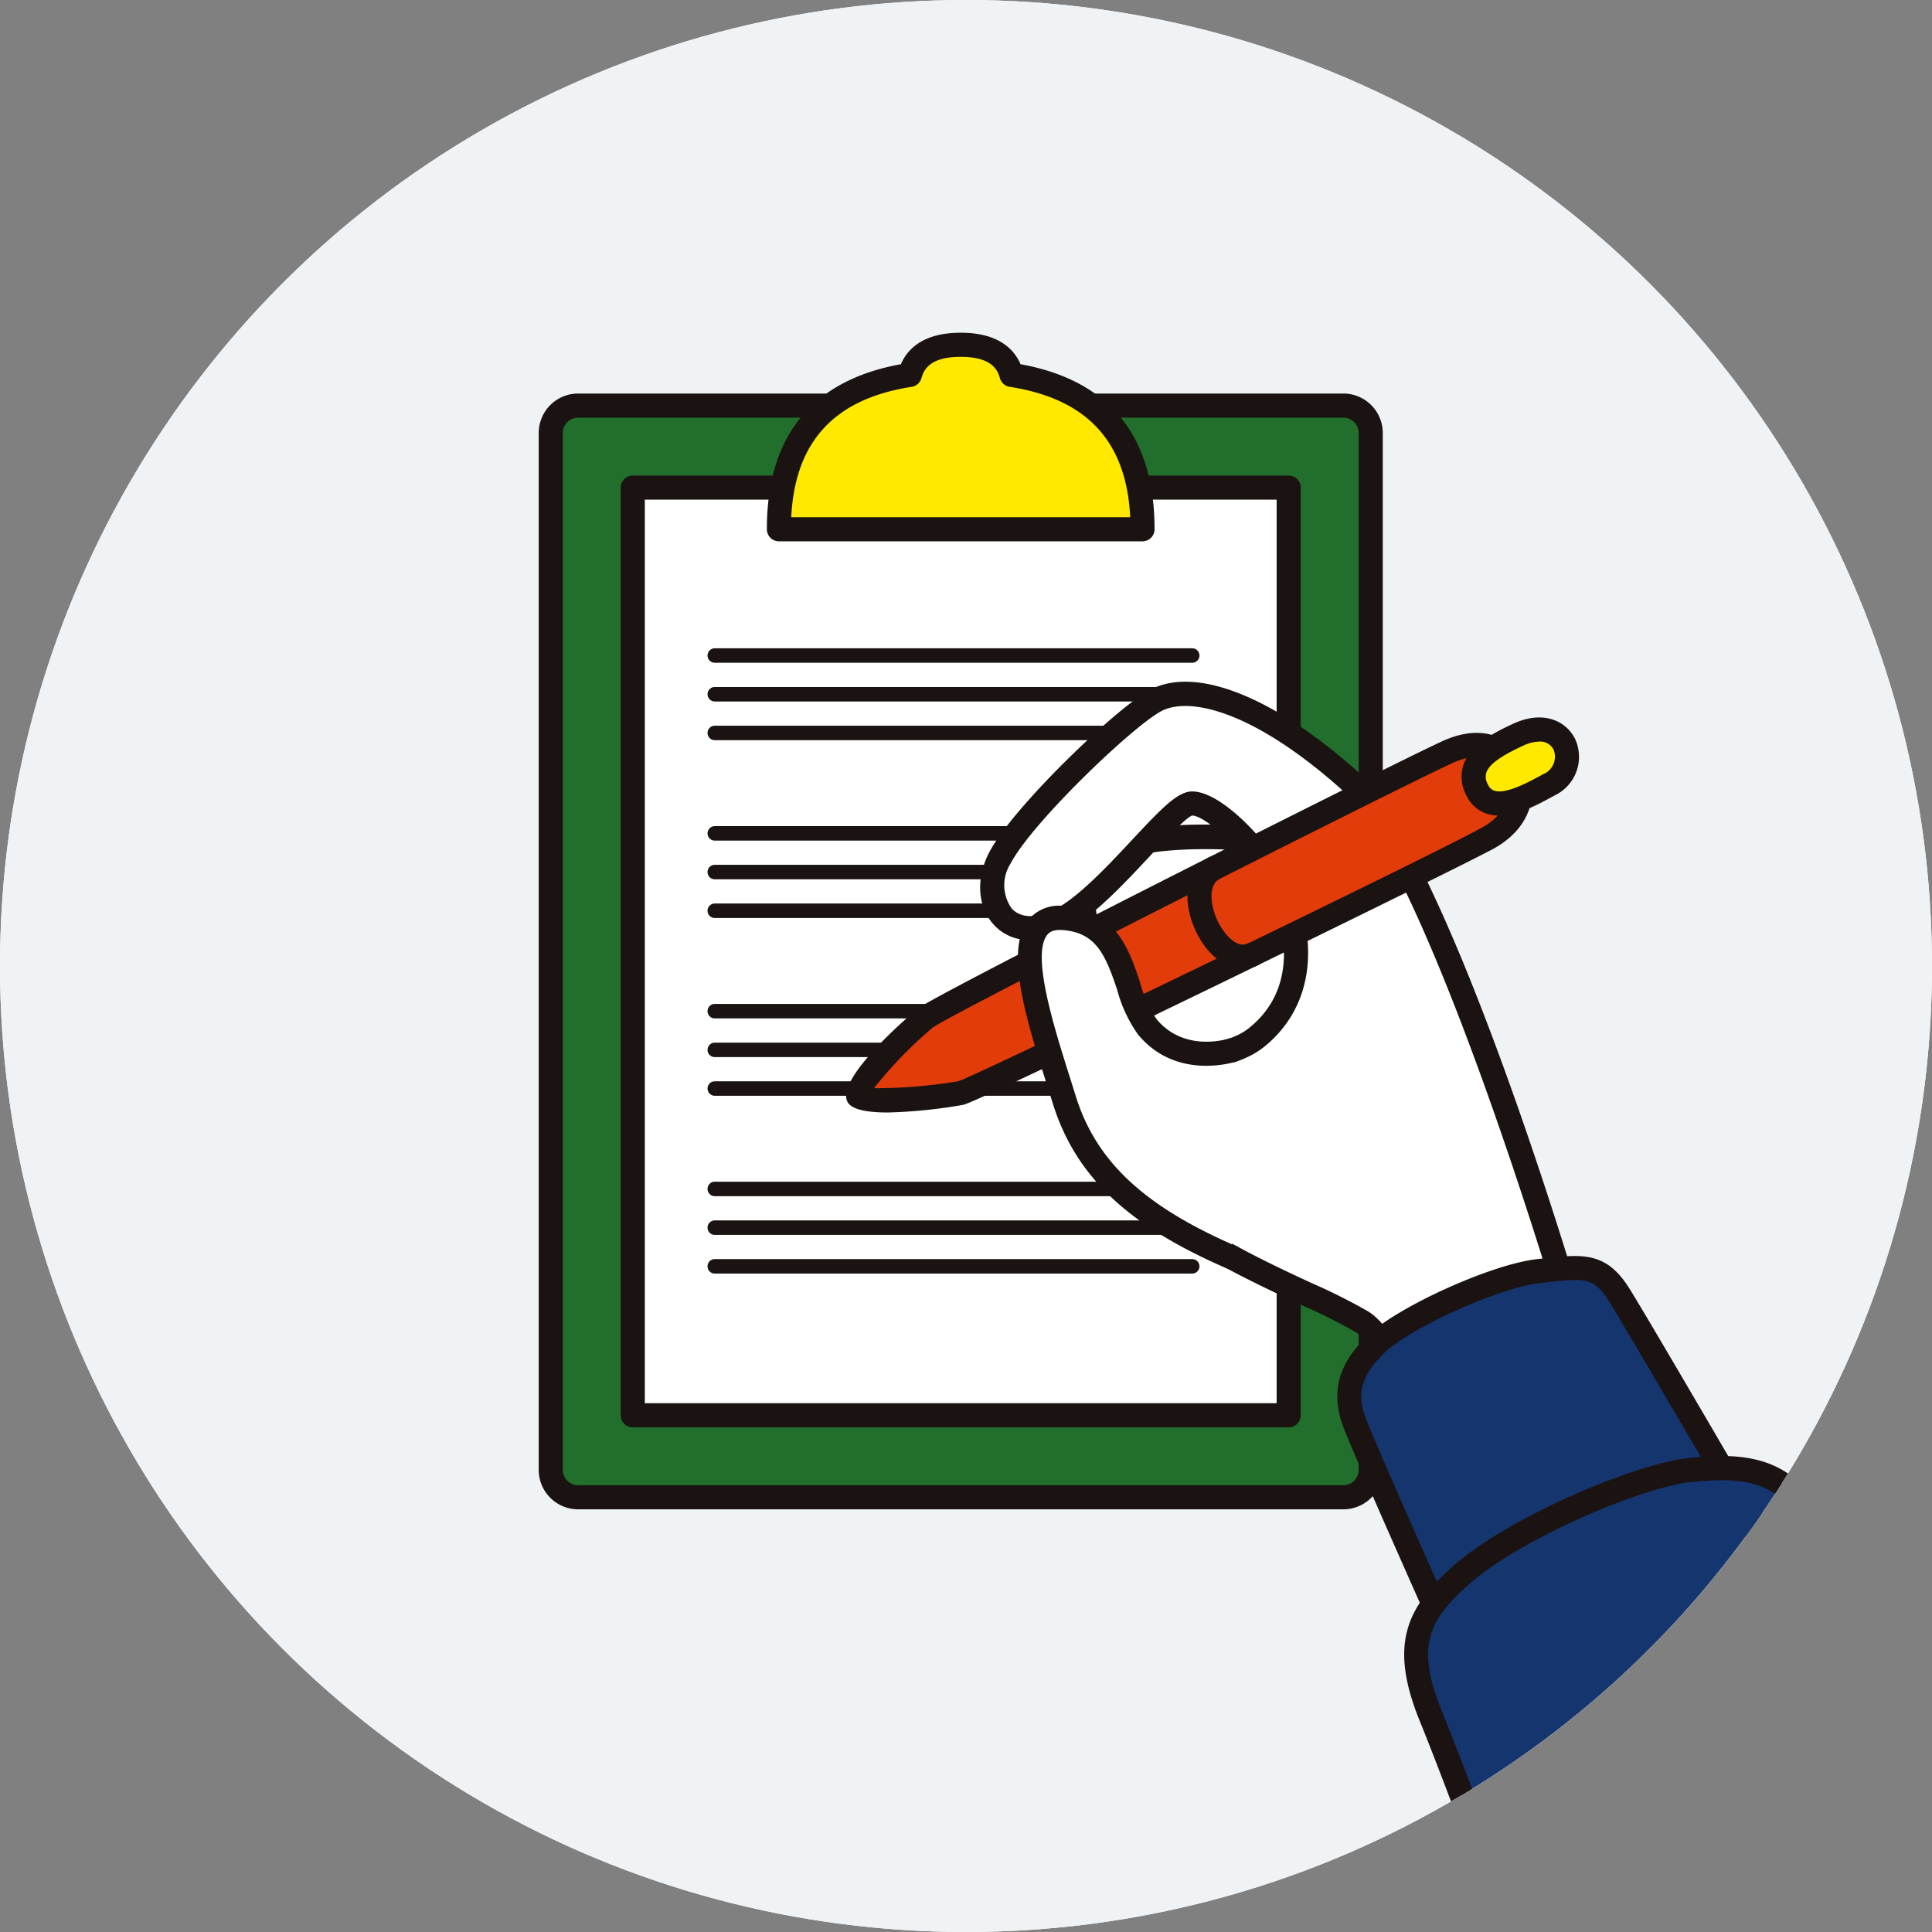 <svg xmlns="http://www.w3.org/2000/svg" xmlns:xlink="http://www.w3.org/1999/xlink" width="180" height="180" viewBox="0 0 180 180">
  <rect x="0" y="0" width="180" height="180" fill="#808080" stroke="none"/>
  <defs>
    <clipPath id="clip-path">
      <circle id="楕円形_174" data-name="楕円形 174" cx="90" cy="90" r="90" transform="translate(243 3266)" fill="#f0f3f5"/>
    </clipPath>
    <clipPath id="clip-path-2">
      <rect id="長方形_3622" data-name="長方形 3622" width="129.809" height="149" fill="none"/>
    </clipPath>
  </defs>
  <g id="マスクグループ_103" data-name="マスクグループ 103" transform="translate(-243 -3266)" clip-path="url(#clip-path)">
    <circle id="楕円形_172" data-name="楕円形 172" cx="90" cy="90" r="90" transform="translate(243 3266)" fill="#fff"/>
    <circle id="楕円形_173" data-name="楕円形 173" cx="90" cy="90" r="90" transform="translate(243 3266)" fill="#f0f3f5"/>
    <g id="グループ_3726" data-name="グループ 3726" transform="translate(293.191 3297)">
      <g id="グループ_3725" data-name="グループ 3725" transform="translate(0 0.001)" clip-path="url(#clip-path-2)">
        <path id="長方形_3620" data-name="長方形 3620" d="M1.243,0H75.148a1.244,1.244,0,0,1,1.244,1.244v99.221a1.244,1.244,0,0,1-1.244,1.244H1.243A1.243,1.243,0,0,1,0,100.466V1.243A1.243,1.243,0,0,1,1.243,0Z" transform="translate(1.122 6.786)" fill="#226e2c"/>
        <path id="パス_5156" data-name="パス 5156" d="M74.969,106.722H3.67A3.675,3.675,0,0,1,0,103.052V6.436a3.675,3.675,0,0,1,3.67-3.67h71.3a3.673,3.673,0,0,1,3.668,3.67v96.615a3.673,3.673,0,0,1-3.668,3.67M3.67,5.013A1.426,1.426,0,0,0,2.245,6.436v96.615a1.426,1.426,0,0,0,1.425,1.423h71.3a1.427,1.427,0,0,0,1.423-1.423V6.436a1.427,1.427,0,0,0-1.423-1.423Z" transform="translate(0 2.898)" fill="#1a1311"/>
        <rect id="長方形_3621" data-name="長方形 3621" width="61.111" height="86.428" transform="translate(8.762 14.427)" fill="#fff"/>
        <path id="パス_5157" data-name="パス 5157" d="M65.964,95.172H4.852A1.124,1.124,0,0,1,3.73,94.05V7.619A1.123,1.123,0,0,1,4.852,6.5H65.964a1.121,1.121,0,0,1,1.122,1.122V94.05a1.123,1.123,0,0,1-1.122,1.122M5.975,92.925H64.842V8.74H5.975Z" transform="translate(3.909 6.809)" fill="#1a1311"/>
        <path id="パス_5158" data-name="パス 5158" d="M32.6,3.354C32.028,1.226,30.127.548,27.868.548s-4.162.678-4.737,2.806c-7.048,1.09-12.2,5-12.2,14.38H44.808c0-9.378-5.155-13.29-12.2-14.38" transform="translate(11.452 0.573)" fill="#ffe900"/>
        <path id="パス_5159" data-name="パス 5159" d="M45.38,19.432H11.5a1.123,1.123,0,0,1-1.12-1.124c0-8.7,4.2-13.868,12.487-15.375C23.5,1.466,25,0,28.44,0s4.938,1.466,5.575,2.933C42.3,4.44,46.5,9.61,46.5,18.308a1.123,1.123,0,0,1-1.122,1.124M12.649,17.186H44.231C43.885,10.13,40.2,6.153,33,5.04a1.127,1.127,0,0,1-.911-.817c-.229-.848-.858-1.976-3.652-1.976s-3.422,1.129-3.652,1.976a1.127,1.127,0,0,1-.913.817C16.678,6.153,13,10.13,12.649,17.186" transform="translate(10.877 -0.001)" fill="#1a1311"/>
        <path id="パス_5160" data-name="パス 5160" d="M52.837,15.7H8.354a.674.674,0,0,1,0-1.348H52.837a.674.674,0,0,1,0,1.348" transform="translate(8.049 15.046)" fill="#1a1311"/>
        <path id="パス_5161" data-name="パス 5161" d="M54.184,17.464H8.354a.674.674,0,0,1,0-1.348H54.184a.674.674,0,0,1,0,1.348" transform="translate(8.049 16.89)" fill="#1a1311"/>
        <path id="パス_5162" data-name="パス 5162" d="M52.837,19.225H8.354a.674.674,0,1,1,0-1.348H52.837a.674.674,0,1,1,0,1.348" transform="translate(8.049 18.736)" fill="#1a1311"/>
        <path id="パス_5163" data-name="パス 5163" d="M54.184,23.793H8.354a.674.674,0,0,1,0-1.348H54.184a.674.674,0,0,1,0,1.348" transform="translate(8.049 23.524)" fill="#1a1311"/>
        <path id="パス_5164" data-name="パス 5164" d="M54.184,25.554H8.354a.675.675,0,0,1,0-1.35l45.831,0a.674.674,0,0,1,0,1.348" transform="translate(8.049 25.367)" fill="#1a1311"/>
        <path id="パス_5165" data-name="パス 5165" d="M54.184,27.314H8.354a.675.675,0,0,1,0-1.35l45.831,0a.674.674,0,1,1,0,1.348" transform="translate(8.049 27.212)" fill="#1a1311"/>
        <path id="パス_5166" data-name="パス 5166" d="M54.184,31.882H8.354a.675.675,0,0,1,0-1.35l45.831,0a.674.674,0,1,1,0,1.348" transform="translate(8.049 32)" fill="#1a1311"/>
        <path id="パス_5167" data-name="パス 5167" d="M54.184,33.641H8.354a.674.674,0,0,1,0-1.348H54.184a.674.674,0,0,1,0,1.348" transform="translate(8.049 33.846)" fill="#1a1311"/>
        <path id="パス_5168" data-name="パス 5168" d="M54.184,35.4H8.354a.674.674,0,1,1,0-1.348H54.184a.674.674,0,1,1,0,1.348" transform="translate(8.049 35.69)" fill="#1a1311"/>
        <path id="パス_5169" data-name="パス 5169" d="M52.837,39.969H8.354a.675.675,0,0,1,0-1.35l44.483,0a.674.674,0,0,1,0,1.348" transform="translate(8.049 40.476)" fill="#1a1311"/>
        <path id="パス_5170" data-name="パス 5170" d="M52.837,41.73H8.354a.675.675,0,0,1,0-1.35l44.483,0a.674.674,0,0,1,0,1.348" transform="translate(8.049 42.322)" fill="#1a1311"/>
        <path id="パス_5171" data-name="パス 5171" d="M52.837,43.49H8.354a.675.675,0,0,1,0-1.35l44.483,0a.674.674,0,0,1,0,1.348" transform="translate(8.049 44.166)" fill="#1a1311"/>
        <path id="パス_5172" data-name="パス 5172" d="M45.763,23.719S26.1,20.577,24.888,26.973s7.1,23.584,7.1,23.584L46.969,52.97Z" transform="translate(25.96 24.05)" fill="#fff"/>
        <path id="パス_5173" data-name="パス 5173" d="M47.539,54.693a1.305,1.305,0,0,1-.178-.014L32.385,52.266a1.124,1.124,0,0,1-.834-.621c-.344-.715-8.457-17.6-7.2-24.28,1.342-7.109,18.689-4.709,22.154-4.156a1.122,1.122,0,0,1,.944,1.063l1.206,29.251a1.119,1.119,0,0,1-.375.885,1.131,1.131,0,0,1-.748.285M33.323,50.142l13.038,2.1L45.249,25.29c-7.656-1.094-18.021-1.036-18.685,2.491-.9,4.772,4.352,17.276,6.759,22.361" transform="translate(25.388 23.449)" fill="#1a1311"/>
        <path id="パス_5174" data-name="パス 5174" d="M61.927,89.851s-2.968-12.424-6.851-14.914S35.6,67.035,36.36,62.519c.371-2.22-6.1-7.721-5.067-10.648,1.067-3.025,9.606.078,13.982-3.445s4.149-8.776,2.79-12.584c-1.313-3.67-6.48-9.2-8.807-9.2-1.974,0-8.151,9.13-12.792,11.109s-7.148-2.146-5.126-6.036S32.633,18.858,35.754,17.1c3.207-1.8,9.556-.195,17.935,7.2,8.438,7.445,20.68,48.968,20.68,48.968Z" transform="translate(21.626 17.213)" fill="#fff"/>
        <path id="パス_5175" data-name="パス 5175" d="M62.507,91.552a1.205,1.205,0,0,1-.227-.023,1.128,1.128,0,0,1-.864-.84c-.8-3.334-3.5-12.389-6.366-14.228a54.2,54.2,0,0,0-5.092-2.54c-8.393-3.9-14.769-7.187-14.126-11.009.059-.555-1.28-2.411-2.083-3.521-1.823-2.521-3.709-5.131-2.937-7.318s3.558-2.239,6.5-2.282c2.751-.039,5.872-.084,7.836-1.665,4.543-3.66,3.218-9.143,2.435-11.33-1.3-3.629-6.263-8.45-7.748-8.45-.567.162-2.536,2.269-3.971,3.809-2.644,2.83-5.643,6.042-8.381,7.209-2.4,1.022-4.684.715-6.107-.821-1.546-1.669-1.725-4.326-.455-6.765C23.1,27.6,32.588,18.5,35.783,16.7c4.18-2.347,11.363.4,19.228,7.334C63.592,31.6,75.522,71.814,76.024,73.522a1.113,1.113,0,0,1-.178.993L63.406,91.1a1.13,1.13,0,0,1-.9.449M39.838,26.1c3.193,0,8.559,6.29,9.864,9.942,1.962,5.5.789,10.669-3.146,13.835-2.564,2.067-6.249,2.12-9.21,2.163-1.95.029-4.16.059-4.416.782-.381,1.079,1.366,3.492,2.64,5.255,1.518,2.1,2.718,3.76,2.478,5.2-.408,2.441,8.549,6.6,12.856,8.6a54.417,54.417,0,0,1,5.358,2.685c3.2,2.052,5.649,9.458,6.742,13.327L73.71,73.62c-1.468-4.877-12.592-41.208-20.184-47.905-8.393-7.4-14.208-8.43-16.641-7.06-2.855,1.608-12.027,10.431-13.97,14.161a3.737,3.737,0,0,0,.115,4.2c.758.819,2.062.926,3.576.281,2.3-.981,5.251-4.139,7.619-6.677,2.851-3.054,4.283-4.522,5.614-4.522" transform="translate(21.048 16.637)" fill="#1a1311"/>
        <path id="パス_5176" data-name="パス 5176" d="M69.54,19.387c3.893-1.747,5.69.489,6.327,1.763s.86,4.25-2.509,6.206-47.9,23.535-49.249,23.832-9.036,1.182-9.561.3,4.635-6,6.251-7.275S65.122,21.368,69.54,19.387" transform="translate(15.209 19.646)" fill="#e33c0b"/>
        <path id="パス_5177" data-name="パス 5177" d="M17.857,53.569c-1.774,0-3.3-.227-3.721-.944-1.319-2.228,6.441-8.666,6.521-8.729,1.851-1.456,44.938-23.154,48.974-24.964l.461,1.024-.461-1.024c4.006-1.79,6.654,0,7.793,2.286.93,1.858.911,5.438-2.947,7.678-2.411,1.4-47.793,23.568-49.577,23.959a46.876,46.876,0,0,1-7.043.715m-1.28-2.261a47.589,47.589,0,0,0,7.844-.647c1.985-.643,45.472-21.7,48.927-23.707,2.818-1.636,2.447-3.971,2.069-4.733-.639-1.274-2-2.525-4.864-1.239-4.4,1.968-46.664,23.326-48.514,24.686a39.826,39.826,0,0,0-5.462,5.641" transform="translate(14.657 19.077)" fill="#1a1311"/>
        <path id="パス_5178" data-name="パス 5178" d="M41.289,38.909S36.4,40.556,33.27,36.744c-2.39-2.912-1.753-9.624-7.738-10.105s-2.093,10.112,0,16.883S32.6,54.555,41.172,58.26" transform="translate(23.419 27.903)" fill="#fff"/>
        <path id="パス_5179" data-name="パス 5179" d="M41.743,59.958a1.118,1.118,0,0,1-.446-.092C32,55.847,27.134,51.229,25.032,44.427l-.565-1.794c-1.845-5.831-3.936-12.442-1.7-15.256a3.714,3.714,0,0,1,3.422-1.282c4.748.381,5.989,4.106,6.986,7.1a11.358,11.358,0,0,0,1.528,3.414c2.587,3.148,6.628,1.868,6.8,1.811a1.123,1.123,0,0,1,.711,2.13c-.227.08-5.665,1.845-9.243-2.517A12.994,12.994,0,0,1,31.047,33.9c-1.1-3.3-1.987-5.325-5.034-5.571-.969-.078-1.3.215-1.485.44-1.5,1.88.657,8.682,2.081,13.182l.567,1.808c1.89,6.112,6.378,10.308,15.013,14.04a1.124,1.124,0,0,1-.446,2.155" transform="translate(22.849 27.327)" fill="#1a1311"/>
        <path id="パス_5180" data-name="パス 5180" d="M42.867,23.7c1.239,2.472,4.545.666,6.662-.5,3.33-1.829,1.487-6.667-2.824-4.688-2.732,1.255-5.077,2.712-3.838,5.184" transform="translate(44.573 18.921)" fill="#ffe900"/>
        <path id="パス_5181" data-name="パス 5181" d="M45.478,26.641a3.719,3.719,0,0,1-1.108-.16,3.215,3.215,0,0,1-1.931-1.7,3.627,3.627,0,0,1-.27-2.906c.616-1.751,2.6-2.861,4.645-3.8,2.818-1.292,4.913-.227,5.737,1.409a3.984,3.984,0,0,1-1.9,5.282c-1.481.813-3.41,1.872-5.167,1.872m3.728-6.888a3.564,3.564,0,0,0-1.456.367c-1.432.657-3.119,1.536-3.459,2.5a1.374,1.374,0,0,0,.158,1.153.957.957,0,0,0,.592.559c1.094.344,3.244-.832,4.526-1.536a1.765,1.765,0,0,0,.977-2.306,1.394,1.394,0,0,0-1.337-.741" transform="translate(43.998 18.343)" fill="#1a1311"/>
        <path id="パス_5182" data-name="パス 5182" d="M74.379,66.081S63.905,48.074,62.027,45.065,58.543,42.39,54.5,42.833c-3.969.434-12.659,4.311-15.265,6.931-2.144,2.155-3,4.248-1.86,7.23S46.65,78.177,46.65,78.177Z" transform="translate(38.645 44.592)" fill="#15356f"/>
        <path id="パス_5183" data-name="パス 5183" d="M47.223,79.87a1.126,1.126,0,0,1-1.026-.664c-.332-.746-8.158-18.263-9.294-21.239-1.544-4.035.317-6.622,2.112-8.424,2.7-2.718,11.639-6.785,15.938-7.254l.547-.061c3.683-.41,5.892-.653,8.051,2.814,1.868,2.99,11.945,20.311,12.373,21.044a1.124,1.124,0,0,1-.522,1.6l-27.727,12.1a1.145,1.145,0,0,1-.451.092M58.471,44.235a26.814,26.814,0,0,0-2.724.225l-.551.061c-3.783.412-12.237,4.24-14.591,6.607-2.06,2.071-2.5,3.707-1.608,6.036.963,2.515,7.07,16.237,8.8,20.108L73.346,66.127c-2.3-3.945-10.12-17.366-11.7-19.9-.967-1.548-1.675-2-3.177-2" transform="translate(38.075 44.019)" fill="#1a1311"/>
        <path id="パス_5184" data-name="パス 5184" d="M48.473,93.744s-4.61-12.651-7.166-18.922C38.619,68.227,40,65.339,43.922,61.777,48.63,57.5,60.213,52.362,65.5,51.821c4.53-.463,8.262-.238,10.789,3.764S86.85,72.8,86.85,72.8Z" transform="translate(41.835 54.132)" fill="#15356f"/>
        <path id="パス_5185" data-name="パス 5185" d="M49.042,95.443a1.1,1.1,0,0,1-.4-.072,1.12,1.12,0,0,1-.66-.666c-.047-.127-4.635-12.7-7.152-18.884-2.914-7.156-1.231-10.548,2.9-14.3,5-4.543,16.95-9.7,22.22-10.243,4.16-.424,8.844-.479,11.85,4.285,2.5,3.961,10.495,17.091,10.576,17.223a1.132,1.132,0,0,1,.125.877,1.114,1.114,0,0,1-.547.694L49.581,95.305a1.109,1.109,0,0,1-.539.137m19.9-42.091c-.852,0-1.77.061-2.761.162-4.848.5-16.3,5.46-20.934,9.669-3.672,3.336-4.809,5.712-2.331,11.791,2.067,5.073,5.507,14.4,6.732,17.737l36.2-19.76C83.92,69.786,77.99,60.066,75.9,56.762c-1.645-2.609-3.877-3.41-6.962-3.41" transform="translate(41.267 53.556)" fill="#1a1311"/>
        <path id="パス_5186" data-name="パス 5186" d="M34.685,34.3c-1.624,0-3.275-1.231-4.33-3.365-1.266-2.554-1.28-5.78,1.139-7.007a1.124,1.124,0,1,1,1.016,2.005c-1.065.539-.909,2.46-.143,4.006.537,1.085,1.718,2.507,2.753,2.011a1.122,1.122,0,1,1,.979,2.019,3.2,3.2,0,0,1-1.413.33" transform="translate(30.93 24.953)" fill="#1a1311"/>
      </g>
    </g>
  </g>
</svg>
